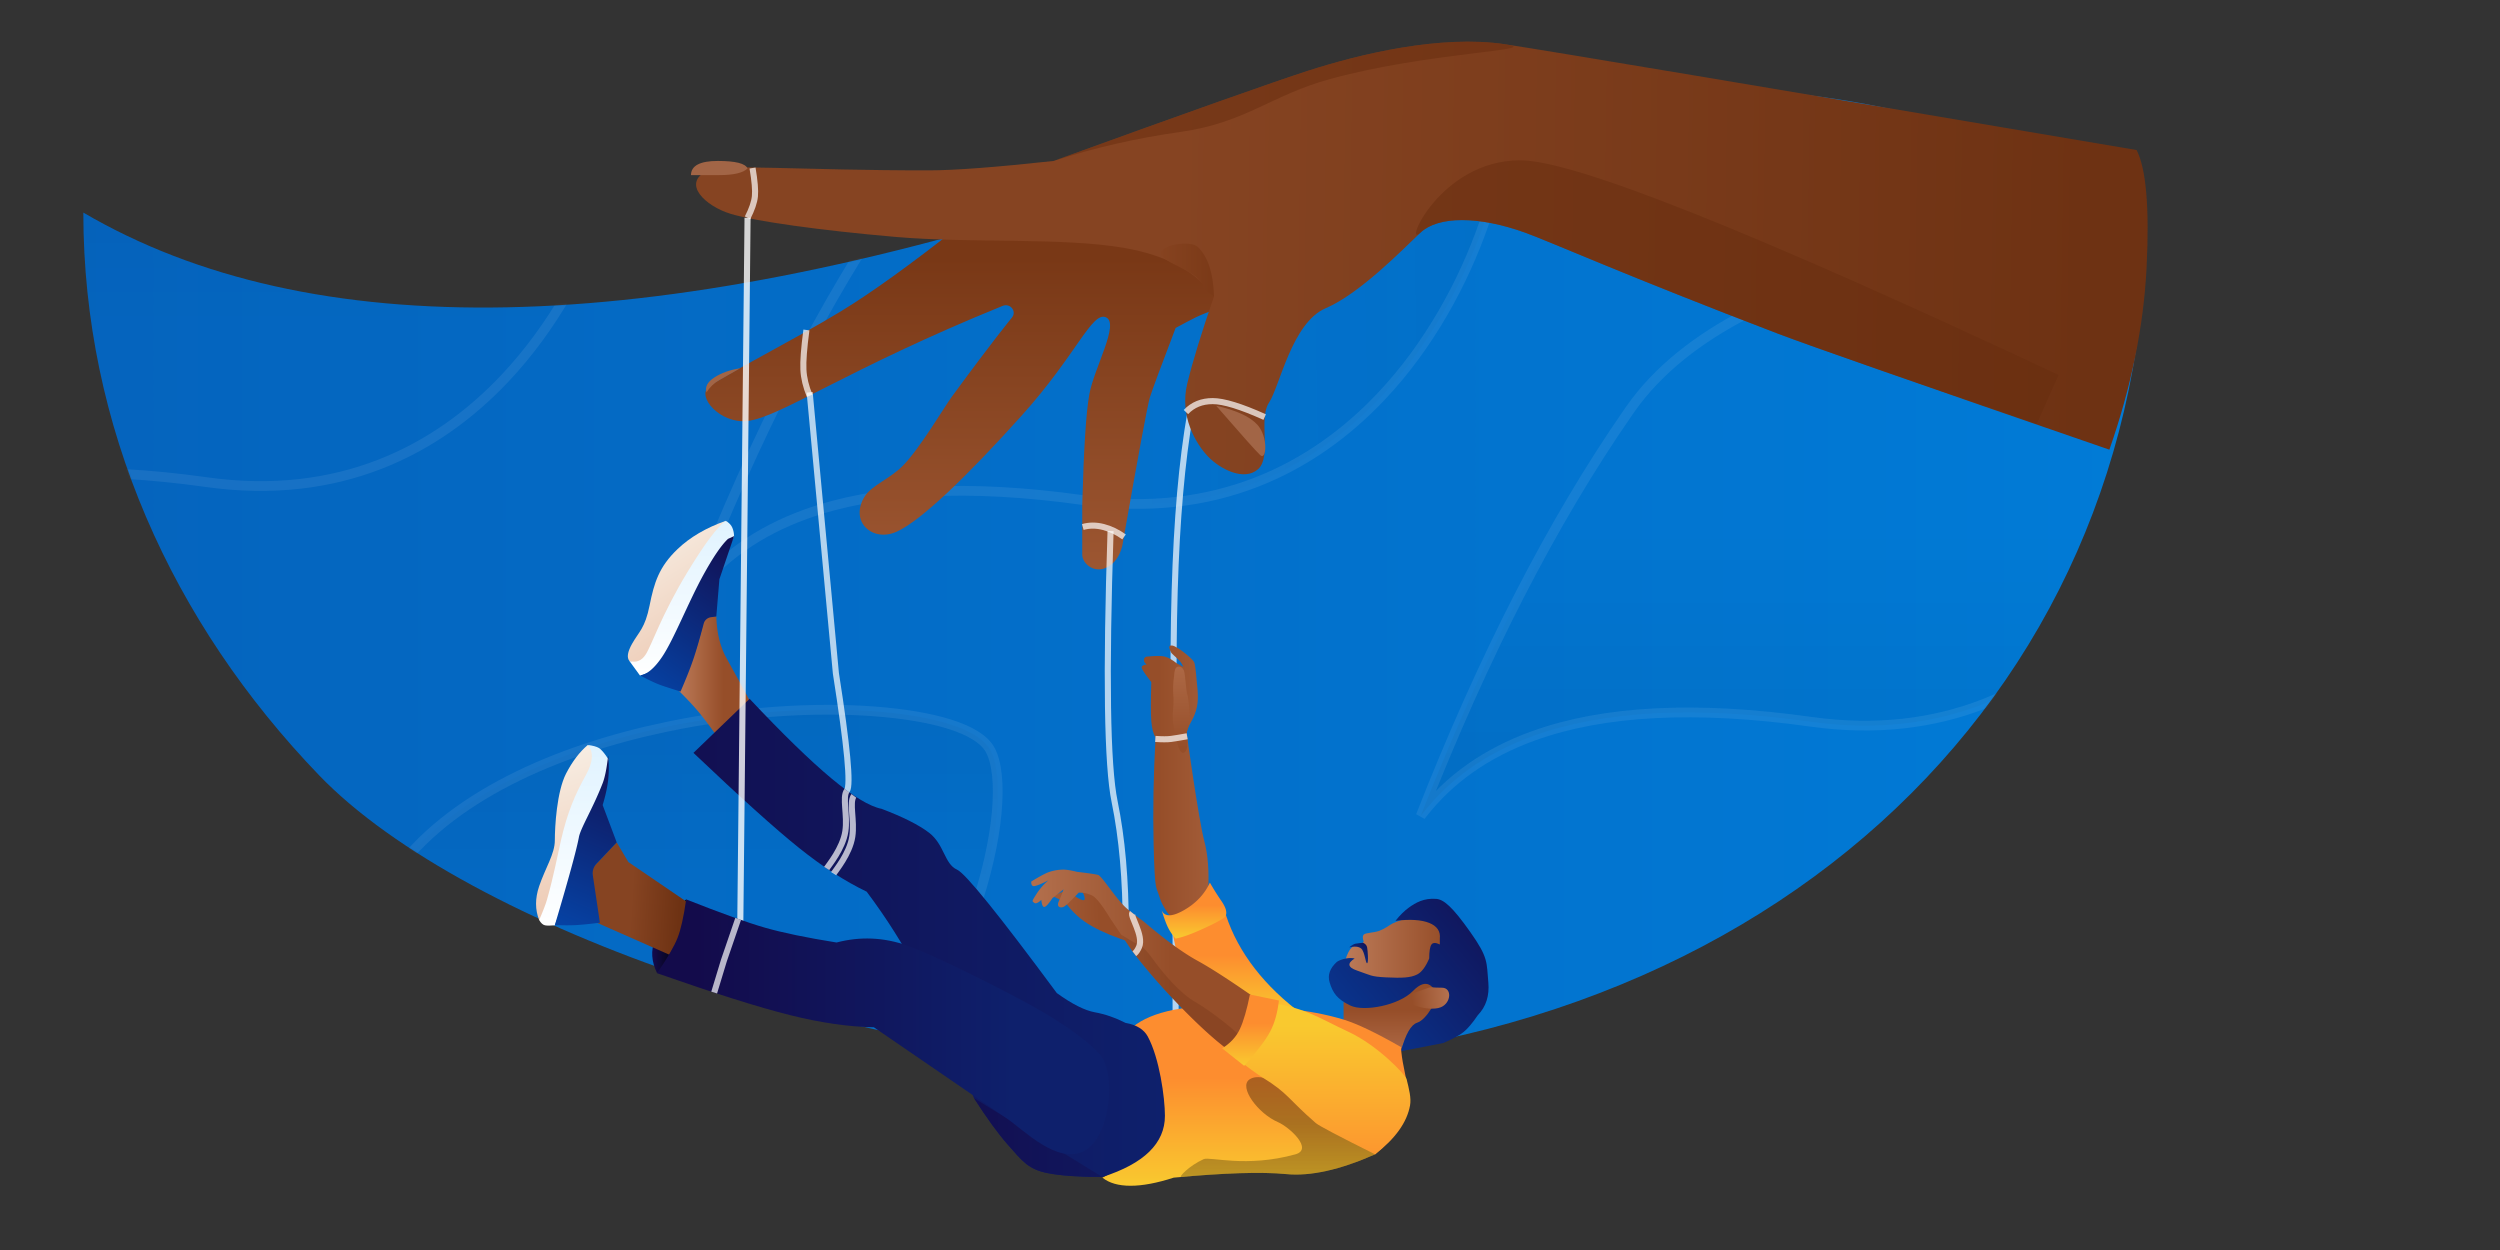 <svg width="1440" height="720" xmlns="http://www.w3.org/2000/svg" xmlns:xlink="http://www.w3.org/1999/xlink"><rect width="100%" height="100%" fill="#333333" stroke="none"/><defs><linearGradient x1="-33.528%" y1="76.912%" x2="121.391%" y2="76.912%" id="b"><stop stop-color="#065CB5" offset="0%"/><stop stop-color="#0080DC" offset="100%"/></linearGradient><linearGradient x1="226.901%" y1="14.163%" x2="53.931%" y2="16.498%" id="c"><stop offset="0%"/><stop stop-opacity="0" offset="100%"/></linearGradient><linearGradient x1="47.869%" y1="-62.668%" x2="47.869%" y2="29.551%" id="e"><stop offset="0%"/><stop stop-opacity="0" offset="100%"/></linearGradient><linearGradient x1="47.869%" y1="-62.668%" x2="47.869%" y2="56.996%" id="f"><stop offset="0%"/><stop stop-opacity="0" offset="100%"/></linearGradient><linearGradient x1="47.869%" y1="50%" x2="47.869%" y2="155.307%" id="g"><stop stop-opacity="0" offset="0%"/><stop offset="100%"/></linearGradient><linearGradient x1="51.908%" y1="143.036%" x2="51.908%" y2="8.99%" id="h"><stop stop-color="#AE653F" offset="0%"/><stop stop-color="#793816" offset="100%"/></linearGradient><linearGradient x1="96.135%" y1="54.442%" x2="33.237%" y2="54.147%" id="i"><stop stop-color="#6E3213" offset="0%"/><stop stop-color="#864422" offset="100%"/></linearGradient><linearGradient x1="114.882%" y1="100%" x2="-354.128%" y2="100%" id="j"><stop stop-color="#793816" offset="0%"/><stop stop-color="#AE653F" offset="100%"/></linearGradient><linearGradient x1="25.877%" y1="127.64%" x2="25.877%" y2="38.764%" id="k"><stop stop-color="#BB7957" offset="0%"/><stop stop-color="#964E29" offset="100%"/></linearGradient><linearGradient x1="88.508%" y1="55.967%" x2="2.622%" y2="55.967%" id="l"><stop stop-color="#964E29" offset="0%"/><stop stop-color="#BB7957" offset="100%"/></linearGradient><linearGradient x1="-93.866%" y1="148.907%" x2="113.465%" y2="-13.905%" id="m"><stop stop-color="#005ACA" offset="0%"/><stop stop-color="#130B4B" offset="100%"/></linearGradient><linearGradient x1="109.156%" y1="50%" x2="12.224%" y2="53.649%" id="n"><stop stop-color="#BB7957" offset="0%"/><stop stop-color="#964E29" offset="100%"/></linearGradient><linearGradient x1="-70.462%" y1="158.527%" x2="103.141%" y2="-20.12%" id="o"><stop stop-color="#005ACA" offset="0%"/><stop stop-color="#130B4B" offset="100%"/></linearGradient><linearGradient x1="20.922%" y1="40.475%" x2="20.922%" y2="100%" id="p"><stop stop-color="#FD8D2F" offset="0%"/><stop stop-color="#F9C92F" offset="100%"/></linearGradient><linearGradient x1="20.922%" y1="40.475%" x2="20.922%" y2="100%" id="q"><stop stop-color="#FD8D2F" offset="0%"/><stop stop-color="#F9C92F" offset="100%"/></linearGradient><linearGradient x1="246.673%" y1="55.967%" x2="25.877%" y2="55.967%" id="r"><stop stop-color="#BB7957" offset="0%"/><stop stop-color="#964E29" offset="100%"/></linearGradient><linearGradient x1="20.922%" y1="40.475%" x2="20.922%" y2="100%" id="s"><stop stop-color="#FD8D2F" offset="0%"/><stop stop-color="#F9C92F" offset="100%"/></linearGradient><linearGradient x1="0%" y1="-57.413%" x2="0%" y2="93.299%" id="t"><stop stop-color="#BB7957" offset="0%"/><stop stop-color="#964E29" offset="100%"/></linearGradient><linearGradient x1="50%" y1="50%" x2="50%" y2="243.92%" id="u"><stop offset="0%"/><stop stop-opacity="0" offset="100%"/></linearGradient><linearGradient x1="-129.638%" y1="57.868%" x2="59.748%" y2="52.72%" id="v"><stop stop-color="#BB7957" offset="0%"/><stop stop-color="#964E29" offset="100%"/></linearGradient><linearGradient x1="-16.946%" y1="55.357%" x2="59.748%" y2="55.357%" id="w"><stop stop-color="#BB7957" offset="0%"/><stop stop-color="#964E29" offset="100%"/></linearGradient><linearGradient x1="20.922%" y1="116.985%" x2="20.922%" y2="15.788%" id="x"><stop stop-color="#FD8D2F" offset="0%"/><stop stop-color="#F9C92F" offset="100%"/></linearGradient><linearGradient x1="77.709%" y1="82.874%" x2="8.454%" y2="82.874%" id="y"><stop stop-color="#000104" offset="0%"/><stop stop-color="#130B4B" offset="100%"/></linearGradient><linearGradient x1="85.81%" y1="100%" x2="36.989%" y2="96.681%" id="z"><stop stop-color="#6E3213" offset="0%"/><stop stop-color="#864422" offset="100%"/></linearGradient><linearGradient x1="0%" y1="55.357%" x2="59.748%" y2="55.357%" id="A"><stop stop-color="#BB7957" offset="0%"/><stop stop-color="#964E29" offset="100%"/></linearGradient><linearGradient x1="76.372%" y1="117.662%" x2="21.157%" y2="-15.368%" id="B"><stop stop-color="#EBC1A8" offset="0%"/><stop stop-color="#F9F5ED" offset="100%"/></linearGradient><linearGradient x1="65.778%" y1="100%" x2="65.778%" y2="-70.924%" id="C"><stop stop-color="#FFF" offset="0%"/><stop stop-color="#C9EAFF" offset="100%"/></linearGradient><linearGradient x1="-2.564%" y1="158.527%" x2="73.188%" y2="-20.12%" id="D"><stop stop-color="#005ACA" offset="0%"/><stop stop-color="#130B4B" offset="100%"/></linearGradient><linearGradient x1="57.671%" y1="117.662%" x2="41.61%" y2="-15.368%" id="E"><stop stop-color="#EBC1A8" offset="0%"/><stop stop-color="#F9F5ED" offset="100%"/></linearGradient><linearGradient x1="65.778%" y1="100%" x2="65.778%" y2="-70.924%" id="F"><stop stop-color="#FFF" offset="0%"/><stop stop-color="#C9EAFF" offset="100%"/></linearGradient><linearGradient x1="30.927%" y1="158.527%" x2="58.414%" y2="-20.12%" id="G"><stop stop-color="#005ACA" offset="0%"/><stop stop-color="#130B4B" offset="100%"/></linearGradient><linearGradient x1="100%" y1="82.874%" x2="-28.629%" y2="82.874%" id="H"><stop stop-color="#0E206C" offset="0%"/><stop stop-color="#130B4B" offset="100%"/></linearGradient><linearGradient x1="208.105%" y1="82.874%" x2="-28.629%" y2="82.874%" id="I"><stop stop-color="#0E206C" offset="0%"/><stop stop-color="#130B4B" offset="100%"/></linearGradient><linearGradient x1="77.709%" y1="82.874%" x2="8.454%" y2="82.874%" id="J"><stop stop-color="#0E206C" offset="0%"/><stop stop-color="#130B4B" offset="100%"/></linearGradient><linearGradient x1="20.922%" y1="40.475%" x2="20.922%" y2="100%" id="K"><stop stop-color="#FD8D2F" offset="0%"/><stop stop-color="#F9C92F" offset="100%"/></linearGradient><path d="M635.998 563.922c-183.754-.009-415.146-79.133-500.058-167.22C51.028 308.612 0 195.636 0 72.45c130.832 76.65 325.615 72.75 584.349-11.7 258.734-84.45 460.1-80.532 604.101 11.755.017 281.319-224.27 491.432-552.452 491.417z" id="a"/></defs><g fill="none" fill-rule="evenodd"><g transform="translate(48 50)"><mask id="d" fill="#fff"><use xlink:href="#a"/></mask><use fill="url(#b)" xlink:href="#a"/><path d="M629.95-28.048c42.509-8.882 85.348-11.445 119.537-8.852 33.911 2.572 59.631 9.874 66.504 21.844 8.23 14.334 5.363 52.106-9.31 94.044-11.718 33.49-31.137 69.726-59.13 99.373-39.398 41.725-95.828 70.353-171.678 59.707-66.13-9.282-119.427-6.508-159.915 8.17-27.043 9.803-48.428 24.894-64.167 45.261l-.633.826.134-.342c36.117-92.039 75.82-169.315 119.126-231.82l1.478-2.124c31.799-45.563 94.622-72.833 158.055-86.087z" stroke-opacity=".702" stroke="#FFF" stroke-width="5.6" fill="url(#c)" opacity=".332" style="mix-blend-mode:overlay" mask="url(#d)"/><path d="M336.113 368.612c42.507-8.882 85.347-11.446 119.536-8.852 33.911 2.572 59.631 9.874 66.504 21.844 8.23 14.334 5.363 52.106-9.31 94.044-11.718 33.49-31.137 69.726-59.13 99.373-39.398 41.725-95.828 70.352-171.678 59.707-66.13-9.282-119.427-6.508-159.915 8.17-27.043 9.803-48.428 24.894-64.167 45.261l-.635.828.136-.344c36.117-92.039 75.82-169.315 119.126-231.82l1.478-2.124c31.799-45.563 94.622-72.833 158.055-86.087z" stroke-opacity=".702" stroke="#FFF" stroke-width="5.6" fill="url(#e)" opacity=".332" style="mix-blend-mode:overlay" mask="url(#d)"/><path d="M125.113-38.388c42.507-8.882 85.347-11.446 119.536-8.852 33.911 2.572 59.631 9.874 66.504 21.844 8.23 14.334 5.363 52.106-9.31 94.044-11.718 33.49-31.137 69.726-59.13 99.373-39.398 41.725-95.828 70.352-171.678 59.707-66.13-9.282-119.427-6.508-159.915 8.17-27.043 9.803-48.429 24.894-64.168 45.262l-.633.827.135-.344c36.117-92.039 75.82-169.315 119.126-231.82l1.478-2.124C-1.143 2.136 61.68-25.134 125.113-38.388z" stroke-opacity=".702" stroke="#FFF" stroke-width="5.6" fill="url(#f)" opacity=".332" style="mix-blend-mode:overlay" mask="url(#d)"/><path d="M1049.113 99.612c42.507-8.882 85.347-11.446 119.536-8.852 33.911 2.572 59.631 9.874 66.504 21.844 8.23 14.334 5.363 52.106-9.31 94.044-11.718 33.49-31.137 69.726-59.13 99.373-39.398 41.725-95.828 70.352-171.678 59.707-66.13-9.282-119.427-6.508-159.915 8.17-27.043 9.803-48.428 24.894-64.167 45.261l-.635.828.136-.344c36.117-92.039 75.82-169.315 119.126-231.82l1.478-2.124c31.799-45.563 94.622-72.833 158.055-86.087z" stroke-opacity=".702" stroke="#FFF" stroke-width="5.6" fill="url(#g)" opacity=".332" style="mix-blend-mode:overlay" mask="url(#d)"/></g><path d="M687.453 228.236c-5.24 25.677-8.675 57.97-10.304 96.881-1.63 38.91-1.63 88.66 0 149.249v189.576" stroke-opacity=".702" stroke="#FFF" stroke-width="3.5"/><path d="M307.36 152.22c-8.344 3.03-13.858 5.212-16.542 6.547-2.684 1.334-6.567 3.376-11.65 6.127-8.584 22.484-13.527 35.81-14.83 39.98-1.303 4.169-6.603 32.69-15.901 85.564-1.606 6.286-4.749 10.494-9.43 12.623-7.02 3.193-13.629-2.515-13.629-7.57v-28.795c.848-32.098 2.207-53.287 4.075-63.57 2.803-15.422 17.634-40.854 9.555-44.36-8.08-3.505-16.9 21.425-48.427 56.504-31.528 35.078-58.124 60.697-72.128 66.998-14.004 6.302-27.369-5.92-18.375-20.348 3.896-6.25 14.685-10.201 22.104-17.792 9.71-9.934 23.888-33.9 27.809-39.255 24.568-33.557 33.502-44.16 35.005-46.106 2.683-3.473-1.079-8.36-5.542-6.546-89.771 36.488-128.073 64.087-146.926 66.264-15.6 1.801-29.637-14.144-22.167-19.866 7.47-5.722 50.097-27.509 76.094-43.358 17.332-10.566 39.844-26.758 67.536-48.575L320.15 118.91l-12.789 33.31z" fill="url(#h)" transform="translate(398 24)"/><path d="M817 235.008c-109.5-37.755-173.19-60.048-191.071-66.88-86.353-32.99-131.665-53.154-145.347-58.085-26.897-9.694-50.165-9.694-60.422 0-10.256 9.694-34.983 35.164-54.533 43.48-19.55 8.317-26.462 45.075-32.697 54.44-6.235 9.364 1.764 31.005-6.235 38.238-8 7.232-21.999 0-28.954-7.326-6.956-7.325-16.435-23.16-11.89-41.913 3.03-12.502 8.164-29.238 15.404-50.209-10.27-14.38-27.365-23.672-51.287-27.877-35.882-6.307-88.465-2.614-132.262-6.422-43.797-3.807-80.88-9.009-95.024-13.34C8.538 94.785-5.914 81.667 9.71 74.13c8.024-3.87 52.905.053 127.385 0 14.797-.01 38.736-1.818 71.815-5.423 77.462-28.09 126.213-45.374 146.254-51.852 30.062-9.717 76.784-20.977 113.882-15.347 24.732 3.753 145.94 24.057 363.624 60.911 5.517 10.747 7.444 33.177 5.78 67.288-1.664 34.112-8.814 69.213-21.45 105.302z" fill="url(#i)" transform="translate(398 24)"/><path d="M301.255 146.753c-3.706-2.263-5.843-4.288-6.41-6.075-2.903-9.133-23.733-13.055-24.1-18.733-.318-4.938 17.107-7.678 21.197-3.704 5.862 5.697 8.967 15.2 9.313 28.512z" fill="url(#j)" transform="translate(398 24)"/><path d="M680.179 75.948c-25.647 3.633-50.07 9.22-73.27 16.758 77.463-28.09 126.214-45.374 146.255-51.852 30.062-9.717 76.784-20.977 113.882-15.347 23.417 3.554-44.237 4.39-101.244 20.1-33.306 9.179-48.546 25.089-85.623 30.341z" fill="#682E10" opacity=".527"/><path d="M1173.21 244.18c-81.64-27.87-131.4-45.22-149.281-52.051-86.353-32.992-131.665-53.155-145.347-58.086-26.897-9.694-50.165-9.694-60.422 0-10.256 9.694 10.94-41.708 57.495-41.708 31.037 0 134.387 41.213 310.05 123.64l-12.495 28.204z" fill="#682E10" opacity=".494"/><path d="M700.517 233.723c14.491 16.67 22.944 26.144 25.36 28.421 3.625 3.417 4.73-10.423-1.598-17.453-4.22-4.686-12.14-8.342-23.762-10.968zM430.591 97.042c-2.597 2.544-8.03 3.816-16.295 3.816H398c.062-5.434 5.207-8.152 15.436-8.152 10.228 0 15.946 1.446 17.155 4.336zM406.945 225.987c1.944-3.018 4.344-5.33 7.2-6.937 2.855-1.605 6.924-3.918 12.207-6.936-5.912.928-10.868 2.694-14.868 5.297-4 2.603-5.513 5.462-4.54 8.576z" fill="#A26546" fill-rule="nonzero"/><path d="M728.453 240.236c-13.623-6.136-23.6-9.205-29.928-9.205-6.33 0-11.474 2.103-15.436 6.308M623.692 303.553c3.772-1.076 7.732-1.076 11.88 0 4.15 1.076 8.11 2.978 11.882 5.706M464.493 190.06c-1.388 10.436-1.964 18.055-1.727 22.86.237 4.804 1.436 9.815 3.596 15.032M433.459 96.782c1.255 7.438 1.712 12.863 1.37 16.275-.34 3.412-1.753 7.543-4.238 12.394" stroke-opacity=".702" stroke="#FFF" stroke-width="3.5"/><path d="M639.684 305.908c-2.739 83.05-1.962 134.993 2.329 155.833 4.29 20.84 6.436 45.153 6.436 72.94" stroke-opacity=".702" stroke="#FFF" stroke-width="3.5"/><g><path d="M40.199 91.102c2.292-6.79 4.56-11.982 6.806-15.577 3.368-5.393 8.81-3.931 13.108-12.21 4.299-8.28 3.667-15.693-4.15-15.187-7.819.505-11.312 8.676-22.594 11.38-7.521 1.804-15.814 1.804-24.877 0v10.654L40.2 91.102z" fill="url(#k)" transform="translate(765.407 517.682)"/><path d="M49.29 8.388l-7.676 3.933c-1.985.62-3.663 1.287-5.036 2-2.058 1.071-4.271 2.96-7.51 4.152-3.24 1.193-7.941 1.061-8.979 2.188-.692.752-.692 2.106 0 4.063-.597.748-1.055 1.176-1.371 1.285-2.493.858-4.428 1.02-5.549 2.1-1.334 1.284-2.507 3.543-3.52 6.776l2.8 12.193c10.834 1.477 19.209 2.037 25.124 1.68 5.916-.358 13.992-1.911 24.228-4.66l11.617-24.564L49.289 8.388z" fill="url(#l)" transform="translate(765.407 517.682)"/><path d="M12.405 61.518C4.774 57.834 2.304 54.32.438 48.102-.806 43.957.599 40.03 4.653 36.32c1.409-.888 3.128-1.52 5.157-1.898 2.03-.377 3.714-.377 5.054 0-4.423 2.796-3.967 5.105 1.367 6.927 8.002 2.732 7.721 3.5 16.84 3.94 9.118.44 14.05.254 17.852-1.696 2.534-1.3 4.83-4.356 6.886-9.17.026-4.255.47-6.951 1.33-8.088.861-1.138 2.458-1.138 4.791 0v-3.392c.461-4.2-1.58-7.209-6.121-9.027-4.542-1.819-11.016-2.22-19.423-1.202 2.514-3.184 5.087-5.729 7.722-7.632C50.058 2.226 54.776-.46 61.8.066c4.314.323 9.234 4.319 19.705 19.148 10.47 14.828 9.306 17.273 10.362 28.888.704 7.744-1.301 14.048-6.016 18.914-3.12 4.585-5.871 7.838-8.255 9.76-2.384 1.921-6.294 4.037-11.73 6.347l-24.333 4.71c2.662-9.85 5.791-15.334 9.389-16.453C56.318 69.7 63.278 57.4 61.8 54.32c-1.476-3.081-5.243-9.556-13.357-1.179-8.114 8.377-28.408 12.062-36.04 8.377z" fill="url(#m)" fill-rule="nonzero" transform="translate(765.407 517.682)"/><path d="M51.886 53.237c-5.02 1.64-7.254 3.188-6.706 4.644.32.85 1.86 2.556 4.618 3.637 4.334 1.7 10.912 2.508 14.644 1.006 6.108-2.458 6.646-11.285.71-11.285-5.934 0-5.934-.52-7.59 0-1.103.346-2.996 1.012-5.676 1.998z" fill="url(#n)" transform="translate(765.407 517.682)"/><path d="M19.712 25.334c-1.967.207-3.414.388-4.339.543-.925.155-2.142.862-3.652 2.123 3.146-.728 5.432-.52 6.858.625 2.14 1.717 2.569 8.742 3.47 8.524.901-.218.344-7.41 0-9.15-.23-1.16-1.008-2.048-2.337-2.665z" fill="url(#o)" fill-rule="nonzero" transform="translate(765.407 517.682)"/><path d="M344.588 466.445c10.94-8.934 30.946-12.974 60.015-12.12 18.42.542 40.97 1.742 61.296 7.96 7.836 2.396 18.85 7.667 33.042 15.811.24 3.763.797 7.697 1.672 11.803 1.87 8.777 2.94 16.17 1.903 21.889-1.764 9.731-7.92 19.101-18.468 28.11-20.167 8.95-37.25 12.744-51.249 11.38-13.998-1.365-35.578-.682-64.738 2.047-9.622 3.117-17.905 4.675-24.85 4.675-6.947 0-12.355-1.558-16.227-4.675 15.107-7.41 24.573-19.195 28.397-35.352 3.825-16.157.227-33.333-10.793-51.528z" fill="url(#p)" transform="translate(308 125)"/><path d="M442.767 459.698c-11.16-8.178-20.498-17.117-28.015-26.818-7.516-9.7-13.053-19.961-16.613-30.781l-30.367 12.2 8.702 39.901 66.293 5.498z" fill="url(#q)" transform="translate(308 125)"/><path d="M367.172 404.04s-5.491-5.949-7.343-12.475c-1.852-6.526-2.65-1.519-3.35-30.36-.468-19.227-.094-39.687 1.121-61.38-1.306-2.115-2.122-5.299-2.447-9.55-.326-4.252-.326-11.712 0-22.38-3.392-4.364-5.226-7.08-5.504-8.149-.277-1.068.677-1.742 2.863-2.022-1.226-.825-1.752-1.807-1.577-2.946.175-1.14.953-1.675 2.335-1.607 4.437-.45 7.616-.45 9.536 0s4.237 1.734 6.951 3.856l3.768 2.077c-.48-1.322-1.232-2.543-2.252-3.661-1.53-1.678-4.279-3.733-4.721-4.663-.442-.93-2.434-4.391.62-3.963 3.054.428 11.576 7.525 12.616 9.49.554 1.045 1.097 5.63 1.461 10.31.32 4.103 1.08 7.996.54 13.205-.685 6.598-3.718 10.694-5.14 13.639-.98 2.03-1.13 3.985-1.13 3.985s6.972 50.17 10.14 61.922c2.11 7.835 2.86 17.457 2.245 28.867-2.526 4.003-4.744 6.81-6.655 8.419-8.093 6.82-14.077 7.386-14.077 7.386z" fill="url(#r)" transform="translate(308 125)"/><path d="M369.097 415.625c-1.85-2.145-3.301-4.297-4.355-6.454-1.055-2.158-2.27-5.465-3.645-9.921 1.672 3.94 5.96 3.94 12.867 0 6.906-3.94 11.883-9.225 14.931-15.857a150.21 150.21 0 006.691 10.66c2.342 3.4 3.193 6.082 2.553 8.046.328 1.005-3.491 3.362-11.457 7.072-7.965 3.71-13.827 5.86-17.585 6.454z" fill="url(#s)" transform="translate(308 125)"/><path d="M367.874 292.125c-1.062-6.104.489-9.599 0-15.976-.326-4.252-.189-8.158.412-11.72.106-3.136.719-4.91 1.838-5.325 1.68-.622 3.23.527 3.905 2.412.675 1.886 1.213 12.378 1.897 13.67.554 1.046 2.145 15.33.723 18.275-.98 2.03-1.13 3.985-1.13 3.985s1.814 10.683-1.994 11.189c-2.937.39-4.59-10.406-5.651-16.51z" fill="url(#t)" transform="translate(308 125)"/><path d="M428.067 521.328c-11.422-4.94-22.71-20.124-16.432-24.532 8.687-6.097 32.824 8.27 72.413 43.101-20.167 8.952-37.25 12.745-51.249 11.38-13.317-1.297-33.494-.743-60.533 1.664-1.384.123 4.374-6.325 13.03-10.271 3.574-1.63 24.424 5.094 52.83-2.773 10.59-2.933-3.446-15.709-10.059-18.569z" fill="url(#u)" fill-rule="nonzero" opacity=".323" style="mix-blend-mode:soft-light" transform="translate(308 125)"/><path d="M343.794 417.884c-8.995-2.768-16.606-5.899-22.832-9.39-6.226-3.492-11.368-8.112-15.426-13.858l-7.406-3.595 8.312-3.247c4.917 3.808 8.124 5.712 9.622 5.712 1.498 0 .742-2.721-2.267-8.163l19.306 9.293 10.691 23.248z" fill="url(#v)" transform="translate(308 125)"/><path d="M402.857 482.107c-7.433-4.884-16.901-13.134-28.406-24.75-11.505-11.616-21.598-23.116-30.278-34.5L331.52 404.04c-4.647-7.638-8.115-12.032-10.404-13.18-2.29-1.149-4.882-1.723-7.78-1.723-4.673 5-7.596 7.747-8.766 8.239-1.755.737-4.202.108-2.697-3.204a70.733 70.733 0 002.697-6.882l-6.362 5.046c-2.13 3.214-3.662 4.894-4.597 5.04-.935.145-1.534-1.203-1.8-4.044-1.868 1.786-3.237 2.345-4.108 1.676-1.306-1.004-1.462-.708 1.345-5.13a33.446 33.446 0 016.868-7.808c-4.267 2.137-7.004 3.249-8.213 3.334-1.209.086-1.778-.79-1.707-2.628 3.334-2.058 6.135-3.634 8.405-4.726 3.405-1.638 7.571-2.153 10.17-2.153 1.731 0 4.327.425 7.786 1.275 6.442.762 10.463 1.347 12.065 1.753 2.402.61 10.924 14.845 17.239 19.884 4.21 3.36 7.152 5.608 8.825 6.747 12.46 10.624 22.897 18.24 31.31 22.846 8.412 4.607 21.004 12.824 37.777 24.652 1.212 9.617.799 16.196-1.239 19.737-2.037 3.541-7.197 6.646-15.478 9.316z" fill="url(#w)" transform="translate(308 125)"/><path d="M710.857 607.107c-7.433-4.884-16.901-13.134-28.406-24.75-11.505-11.616-21.598-23.116-30.278-34.5l-6.36-9.459c3.711 2.296 6.218 3.791 7.52 4.486 1.955 1.043 4.346.74 10.404 9.146 6.059 8.406 15.749 19.972 24.83 25.16 9.081 5.19 26.863 19.04 28.376 22.9 1.009 2.572-1.02 4.911-6.086 7.017z" fill="#682E10" opacity=".251"/><path d="M419.14 452.198c23.142 2.099 32.19 9.08 49.48 17.08 17.287 8 33.022 25.08 33.543 27.163 1.487 5.944 2.789 11.079 2.021 15.314-1.764 9.731-8.476 19.112-20.136 28.142-20.994-10.473-32.37-16.47-34.127-17.992-16.119-13.961-15.713-17.058-30.782-26.305-3.077-1.889-9.223-6.418-18.437-13.588 5.42-4.695 9.72-8.94 12.9-12.734 5.572-6.647 1.939-17.406 5.537-17.08z" fill="url(#x)" transform="translate(308 125)"/><path d="M70.473 435.57c-3.25-6.766-3.681-13.074-1.292-18.926 2.388-5.852 8.408-13.715 18.058-23.588.355 12.338-.453 20.92-2.424 25.75-1.971 4.828-6.752 10.416-14.342 16.763z" fill="url(#y)" fill-rule="nonzero" transform="translate(308 125)"/><path d="M77.491 424.9l-42.548-18.8-2.046-30.772 14.321-15.123 6.725 11.337 35.952 24.506c-.265 5.915-1.123 10.56-2.575 13.936-1.451 3.376-4.727 8.348-9.829 14.916z" fill="url(#z)" transform="translate(308 125)"/><path d="M55.028 129.095c-6.274-8.761-10.892-14.942-13.856-18.542-2.964-3.6-6.954-7.879-11.972-12.835 4.737-10.225 8.035-17.974 9.895-23.245 1.86-5.272 3.575-11.739 5.147-19.4h6.722c.238 9.536 2.252 17.665 6.043 24.385 3.79 6.72 8.868 16 15.232 27.84l-17.211 21.797z" fill="url(#A)" transform="translate(361.632 300)"/><path d="M56.41 0c-11.348 4.007-20.6 9.43-27.757 16.268-10.735 10.258-13.493 19.33-16.126 32.494C9.894 61.927 6.36 63.844 2.441 70.814c-2.613 4.648-3.128 7.95-1.546 9.908l9.994 4.014L56.411 0z" fill="url(#B)" fill-rule="nonzero" transform="translate(361.632 300)"/><path d="M61.176 8.798c0-1.568-.311-3.145-.933-4.731C59.62 2.48 58.343 1.125 56.41 0c-4.866 3.405-12.297 13.372-22.295 29.9-14.997 24.791-20.341 41.745-23.87 47.143-2.352 3.599-5.47 4.825-9.35 3.68l6.16 8.45 17.913-6.342L61.176 8.798z" fill="url(#C)" transform="translate(361.632 300)"/><path d="M30.368 98.333c-4.939-1.514-8.76-2.752-11.464-3.714-2.703-.963-6.653-2.822-11.848-5.578 4.054-.588 8.294-4.164 12.72-10.727 6.637-9.844 15.01-31.249 23.577-46.868C49.065 21.033 53.85 14.01 57.713 10.38l3.463-1.582-8.435 24.847-1.777 21.428-3.138.457a5 5 0 00-4.11 3.66c-2.405 9.018-4.38 15.803-5.925 20.354-1.72 5.072-4.195 11.335-7.423 18.789z" fill="url(#D)" fill-rule="nonzero" transform="translate(361.632 300)"/><g><path d="M29.819 0c-4.753 4.014-8.925 9.503-12.517 16.467-5.387 10.446-6.48 30.688-6.48 38.483 0 7.794-5.446 15.834-9.03 26.402-2.39 7.045-2.39 13.542 0 19.493.997.323 2.46-2.09 4.39-7.242 1.93-5.15 4.33-13.046 7.2-23.687L36.219 6.015 29.818 0z" fill="url(#E)" fill-rule="nonzero" transform="translate(308.76 429.095)"/><path d="M29.819 0c2.92.372 5.054.956 6.4 1.751 1.345.796 3.16 2.934 5.442 6.414-.539 7.233-1.68 14.083-3.424 20.552-1.744 6.469-10.882 31.525-27.414 75.168-2.573.245-4.463.245-5.669 0-1.206-.246-2.327-1.259-3.362-3.04 2.25-5.128 3.769-9.09 4.555-11.883 4.022-14.295 6.112-25.832 7.999-34.012 3.659-15.869 7.912-26.021 14.294-37.478C32.896 9.834 33.288 4.01 29.82 0z" fill="url(#F)" transform="translate(308.76 429.095)"/><path d="M41.54 6.015c-.785 7.247-1.843 12.586-3.173 16.017C32.69 36.678 25.677 47.81 24.69 53.121c-1.334 7.177-5.957 24.058-13.868 50.643 5.086.16 9.15.16 12.193 0 3.043-.161 7.634-.619 13.773-1.373l-4.077-27.304a8 8 0 012.103-6.682L46.458 56.11l-8.091-21.48c1.639-5.378 2.696-10.218 3.174-14.52.477-4.302.477-9 0-14.095z" fill="url(#G)" fill-rule="nonzero" transform="translate(308.76 429.095)"/></g><path d="M326.984 552.942c-13.51 0-24.024-.74-31.542-2.22-11.277-2.22-14.65-7.014-22.946-16.395-5.53-6.254-12.024-15.182-19.481-26.786-13.136-32.027-23.86-56.035-32.169-72.023-8.31-15.99-18.191-31.628-29.646-46.918-12.501-6.011-25.513-14.435-39.034-25.27-13.522-10.836-33.77-29.064-60.743-54.685l32.342-31.136c19.062 20.264 34.791 35.56 47.186 45.89 12.395 10.33 22.015 16.158 28.859 17.484 12.431 4.714 21.564 9.32 27.4 13.817 8.753 6.747 8.753 17.968 16.026 21.197 4.85 2.153 24.013 25.854 57.49 71.105 8.735 6.312 16.05 10.007 21.948 11.082 5.898 1.076 11.776 3.11 17.635 6.103 6.295 1.1 10.565 3.72 12.812 7.859 6.685 12.31 9.875 35.168 9.875 45.668 0 15.794-12.004 27.536-36.012 35.228z" fill="url(#H)" fill-rule="nonzero" transform="translate(308 125)"/><path stroke-opacity=".795" stroke="#FFF" stroke-width="3.5" d="M430.591 125.451l-4.239 412.126"/><path d="M326.984 552.942c-13.51 0-24.024-.74-31.542-2.22-11.277-2.22-14.65-7.014-22.946-16.395-5.53-6.254-12.024-15.182-19.481-26.786l73.97 45.401z" fill="url(#I)" fill-rule="nonzero" opacity=".889" transform="translate(308 125)"/><path d="M70.473 435.57c5.995-8.82 9.928-15.601 11.798-20.344 1.871-4.744 3.527-12.133 4.968-22.17 20.209 7.979 35.359 13.415 45.452 16.308 10.092 2.893 23.81 5.733 41.153 8.52 13.655-3.595 27.237-3.006 40.747 1.769 11.157 3.943 37.736 16.59 62.819 29.812 20.471 10.79 37.564 21.565 47.868 32.642 9.93 10.677 6.518 47.847-8.829 55.862-15.347 8.015-34.598-11.976-44.568-18.79-6.646-4.543-32.154-22.03-76.525-52.463-14.505-.26-30.619-2.599-48.339-7.018-17.72-4.42-43.235-12.463-76.544-24.129z" fill="url(#J)" fill-rule="nonzero" transform="translate(308 125)"/><path d="M466.362 225.987l15.107 161.797c6.58 41.978 8.697 64.523 6.35 67.636" stroke-opacity=".702" stroke="#FFF" stroke-width="3.5"/></g><path d="M655.957 579.842l12.69 10.08c7.356-8.218 12.33-14.762 14.919-19.633 2.59-4.87 4.285-10.87 5.087-17.998l-16.7-3.448c-1.753 8.739-3.672 15.353-5.759 19.844-2.086 4.49-5.498 8.21-10.237 11.155z" fill="url(#K)" transform="translate(48 24)"/><path d="M411.36 571.722c.453-1.424 5.62-18.51 5.62-18.51s6.6-19.186 8.196-23.912M476.156 500.218c1.095-1.724 9.262-11.467 10.76-21.314 1.415-9.306-1.93-19.712.904-23.484" stroke-opacity=".702" stroke="#FFF" stroke-width="3.5"/><path d="M480.156 503.218c1.095-1.724 9.262-11.467 10.76-21.314 1.415-9.306-1.93-19.712.904-23.484M653.377 549.336c1.046-.802 1.965-2.135 2.755-3.998 2.731-6.437-5.323-17.744-3.91-19.52M665.476 425.619c3.921.283 6.949.283 9.084 0 2.134-.284 5.213-.794 9.236-1.532" stroke-opacity=".702" stroke="#FFF" stroke-width="3.5"/></g></svg>